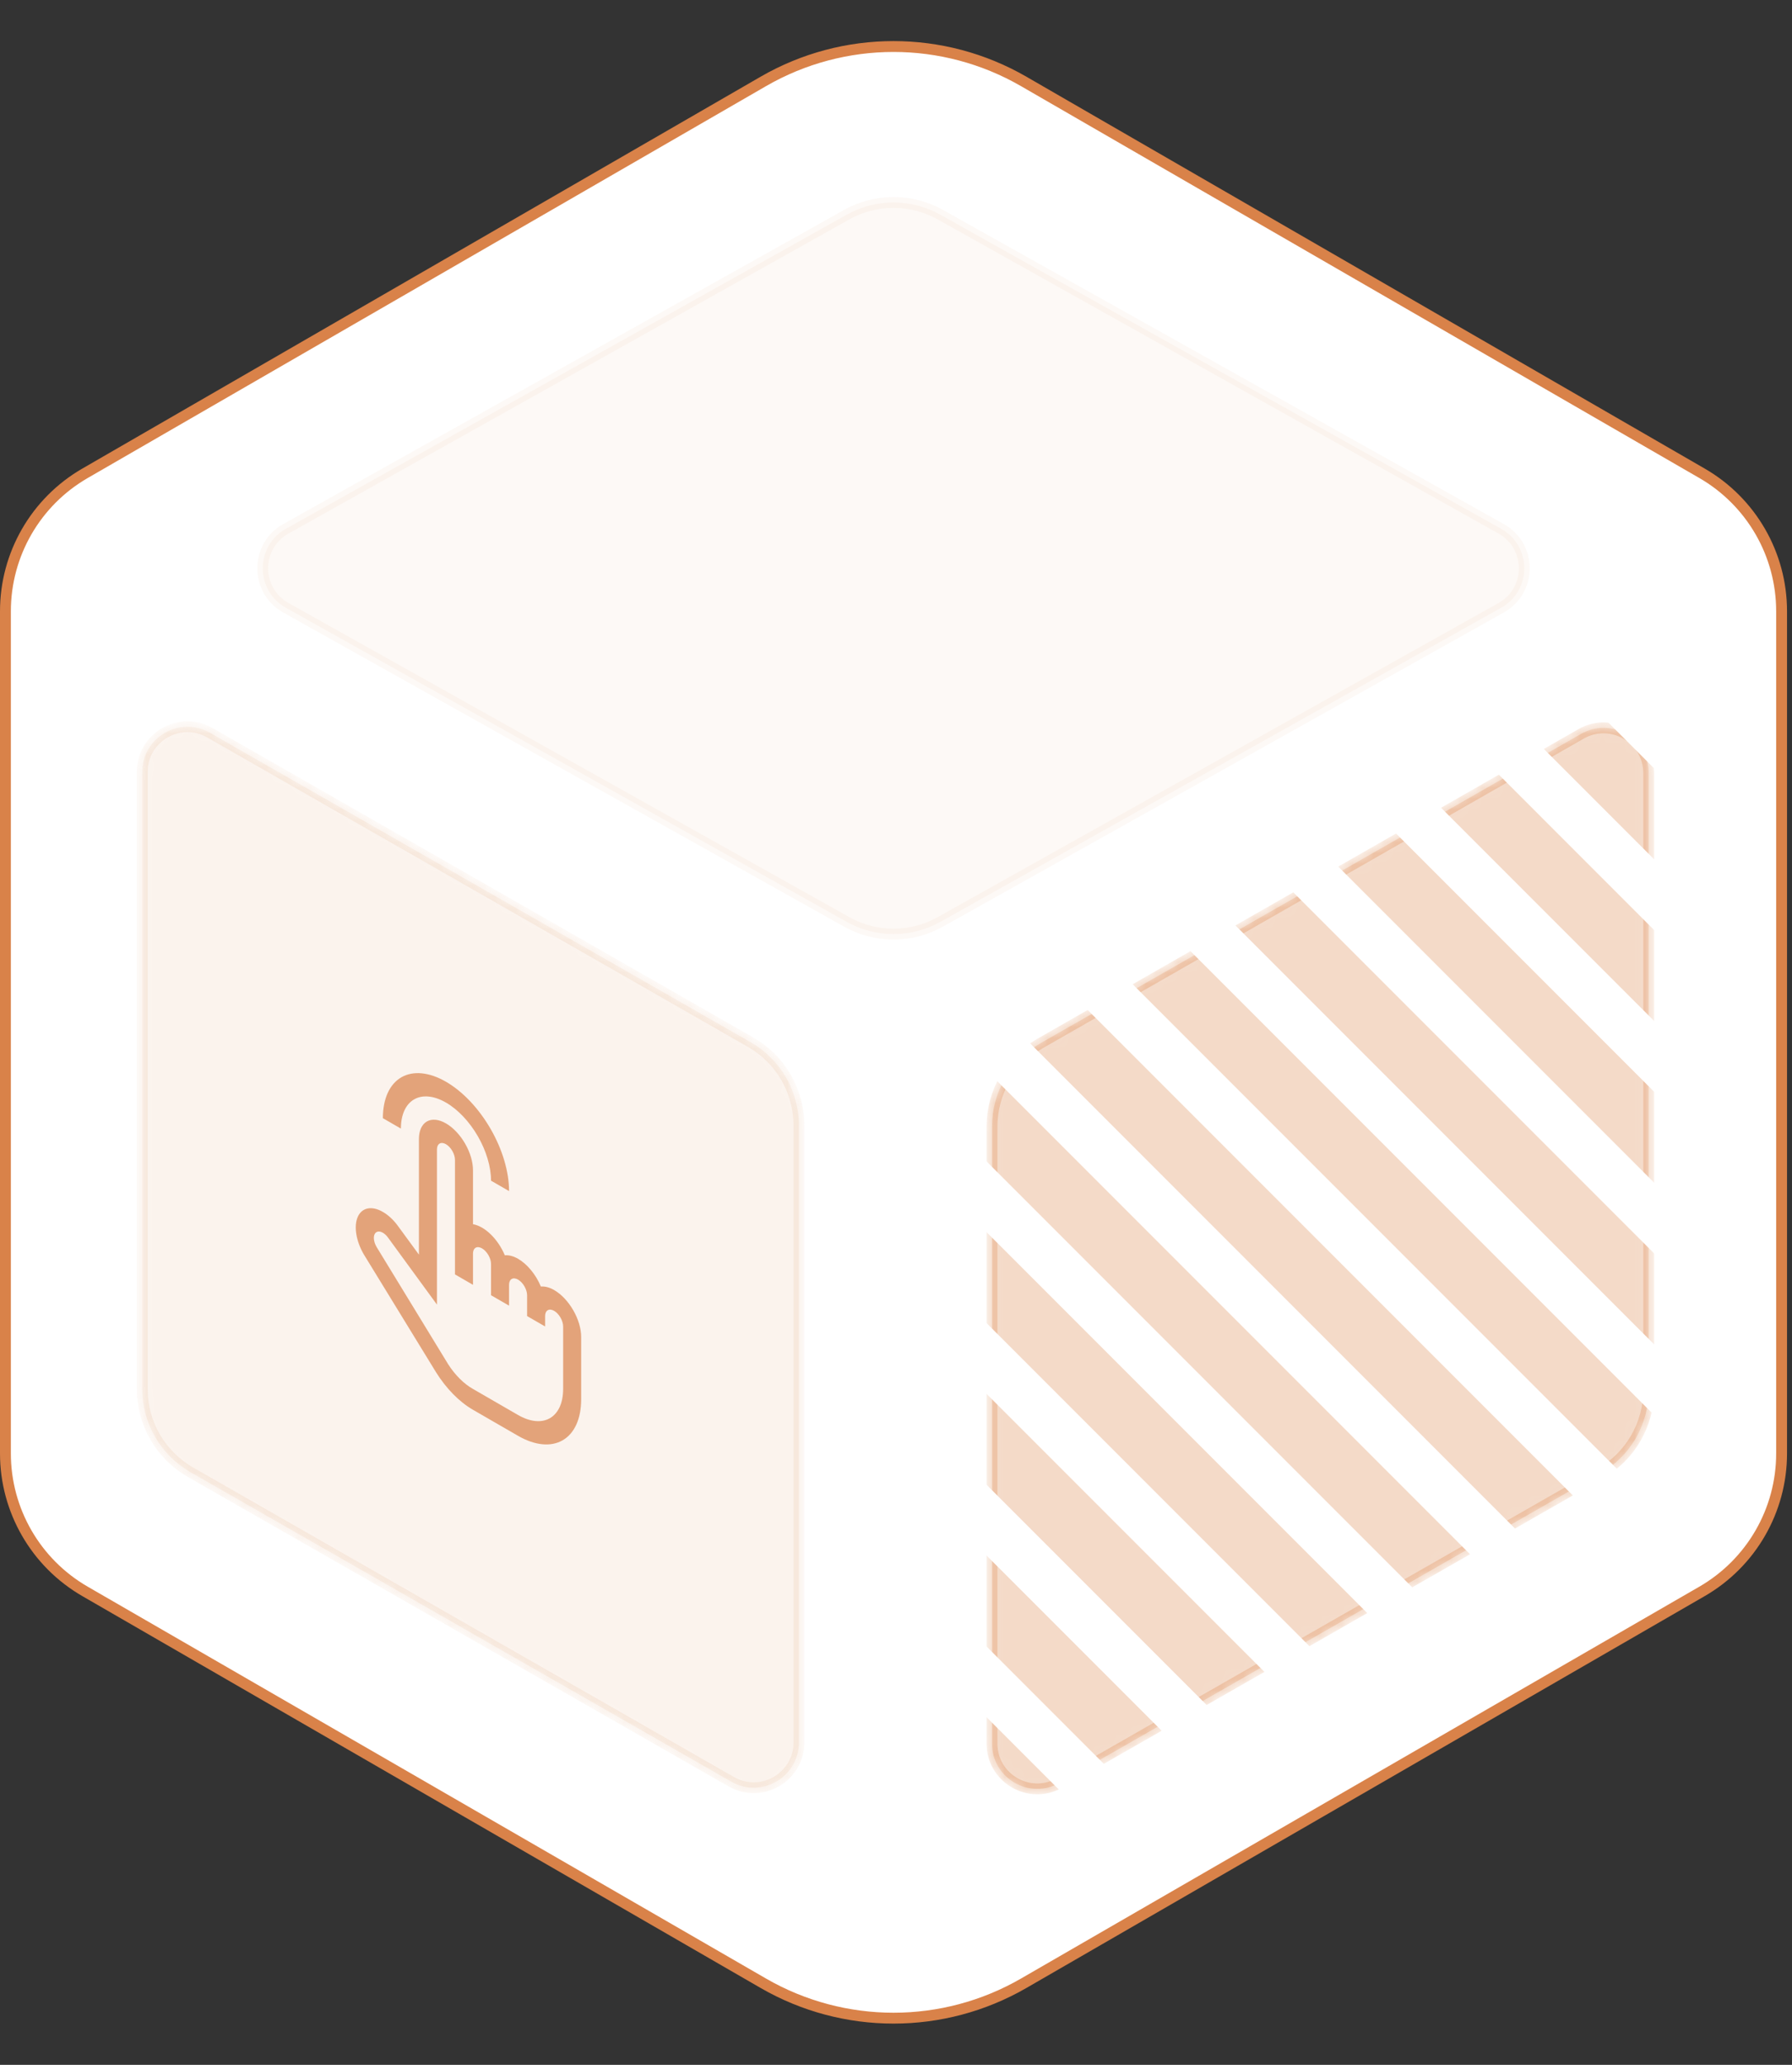 <?xml version="1.0" encoding="UTF-8"?> <svg xmlns="http://www.w3.org/2000/svg" width="165" height="190" viewBox="0 0 165 190" fill="none"><rect x="0" y="0" width="165" height="190" fill="#333333" stroke="none"/><path d="M70.282 7.493C77.701 3.21 86.841 3.21 94.26 7.493L156.716 43.552C161.249 46.169 164.042 51.007 164.042 56.242V133.743C164.042 138.978 161.249 143.816 156.716 146.433L94.26 182.492C86.841 186.775 77.701 186.775 70.282 182.492L7.827 146.433C3.293 143.816 0.5 138.978 0.5 133.743V56.242C0.5 51.007 3.293 46.169 7.827 43.552L70.282 7.493Z" fill="white" stroke="#D98249"></path><path opacity="0.05" d="M77.96 19.754C80.638 18.255 83.903 18.255 86.581 19.754L138.22 48.659C141.059 50.248 141.059 54.334 138.22 55.923L86.581 84.828C83.903 86.328 80.638 86.328 77.96 84.828L26.321 55.923C23.482 54.334 23.482 50.248 26.321 48.659L77.96 19.754Z" fill="#D98249" stroke="#D98249"></path><mask id="mask0_3_5199" style="mask-type:alpha" maskUnits="userSpaceOnUse" x="12" y="66" width="63" height="100"><path d="M73.562 103.668C73.562 100.502 71.867 97.579 69.119 96.007L19.325 67.531C16.55 65.944 13.096 67.948 13.096 71.144V127.916C13.096 131.082 14.792 134.005 17.54 135.577L67.334 164.053C70.109 165.64 73.562 163.637 73.562 160.44V103.668Z" fill="#E87941" stroke="#D98249"></path></mask><g mask="url(#mask0_3_5199)"><path opacity="0.1" d="M73.562 103.562C73.562 100.396 71.867 97.473 69.119 95.901L19.325 67.424C16.55 65.837 13.096 67.841 13.096 71.038V127.809C13.096 130.975 14.792 133.899 17.54 135.47L67.334 163.947C70.109 165.534 73.562 163.53 73.562 160.334V103.562Z" fill="#D98249" stroke="#D98249"></path></g><g opacity="0.7" clip-path="url(#clip0_3_5199)"><rect width="30.667" height="30.667" transform="matrix(0.866 0.5 0 1 30.273 92.35)" fill="white" fill-opacity="0.01" style="mix-blend-mode:multiply"></rect><path d="M46.872 109.6L45.212 108.642C45.212 107.371 44.775 105.899 43.997 104.552C43.218 103.204 42.163 102.089 41.062 101.454C39.962 100.819 38.906 100.714 38.128 101.163C37.35 101.613 36.913 102.579 36.913 103.85L35.253 102.892C35.253 101.112 35.865 99.759 36.954 99.13C38.044 98.501 39.522 98.648 41.062 99.537C42.603 100.427 44.081 101.987 45.17 103.874C46.26 105.761 46.872 107.821 46.872 109.6Z" fill="#D98249"></path><path d="M51.022 118.704C50.593 118.458 50.172 118.348 49.802 118.383C49.578 117.844 49.268 117.327 48.901 116.881C48.534 116.434 48.121 116.072 47.702 115.829C47.273 115.583 46.852 115.473 46.482 115.508C46.18 114.785 45.726 114.109 45.194 113.589C44.662 113.07 44.083 112.738 43.552 112.647V107.683C43.552 106.921 43.29 106.038 42.823 105.229C42.356 104.42 41.723 103.752 41.062 103.371C40.402 102.989 39.769 102.927 39.302 103.196C38.835 103.466 38.573 104.046 38.573 104.808V115.446L36.722 112.92C36.297 112.311 35.782 111.818 35.253 111.517C34.759 111.23 34.276 111.119 33.865 111.199C33.454 111.278 33.134 111.543 32.946 111.961C32.757 112.379 32.708 112.931 32.806 113.547C32.903 114.162 33.143 114.813 33.493 115.417L40.133 126.246C41.073 127.76 42.291 128.999 43.552 129.725L47.702 132.121C49.243 133.01 50.72 133.157 51.81 132.528C52.899 131.899 53.511 130.546 53.511 128.767V123.017C53.511 122.254 53.249 121.371 52.782 120.563C52.315 119.754 51.682 119.085 51.022 118.704ZM51.852 127.808C51.852 129.079 51.414 130.045 50.636 130.495C49.858 130.944 48.803 130.839 47.702 130.204L43.552 127.808C42.713 127.336 41.899 126.525 41.262 125.527L34.663 114.722C34.51 114.455 34.424 114.164 34.423 113.912C34.423 113.734 34.466 113.585 34.547 113.48C34.628 113.375 34.744 113.32 34.882 113.32C35.02 113.32 35.174 113.375 35.327 113.48C35.481 113.585 35.627 113.734 35.751 113.912L40.233 120.046V105.767C40.233 105.512 40.32 105.319 40.475 105.229C40.631 105.139 40.842 105.16 41.062 105.287C41.282 105.414 41.494 105.637 41.649 105.907C41.805 106.176 41.892 106.471 41.892 106.725V117.267L43.552 118.225V115.35C43.552 115.096 43.64 114.902 43.795 114.813C43.951 114.723 44.162 114.744 44.382 114.871C44.602 114.998 44.813 115.221 44.969 115.49C45.125 115.76 45.212 116.054 45.212 116.308V119.183L46.872 120.142V118.225C46.872 117.971 46.959 117.777 47.115 117.688C47.271 117.598 47.482 117.619 47.702 117.746C47.922 117.873 48.133 118.096 48.289 118.365C48.444 118.635 48.532 118.929 48.532 119.183V121.1L50.192 122.058V121.1C50.192 120.846 50.279 120.652 50.435 120.563C50.59 120.473 50.802 120.494 51.022 120.621C51.242 120.748 51.453 120.971 51.608 121.24C51.764 121.51 51.852 121.804 51.852 122.058V127.808Z" fill="#D98249"></path></g><mask id="mask1_3_5199" style="mask-type:alpha" maskUnits="userSpaceOnUse" x="90" y="66" width="63" height="100"><path d="M151.806 127.915C151.806 131.081 150.11 134.005 147.362 135.576L97.568 164.053C94.793 165.64 91.339 163.636 91.339 160.44V103.668C91.339 100.502 93.035 97.579 95.783 96.007L145.577 67.53C148.352 65.943 151.806 67.947 151.806 71.144V127.915Z" fill="#E87941" stroke="#D98249"></path></mask><g mask="url(#mask1_3_5199)"><path opacity="0.3" d="M151.806 127.915C151.806 131.081 150.11 134.005 147.362 135.576L97.568 164.053C94.793 165.64 91.339 163.636 91.339 160.44V103.668C91.339 100.502 93.035 97.579 95.783 96.007L145.577 67.53C148.352 65.943 151.806 67.947 151.806 71.144V127.915Z" fill="#D98249" stroke="#D98249"></path><rect x="94.929" y="214.397" width="130.463" height="156.802" transform="rotate(-135 94.929 214.397)" stroke="#D98249"></rect><line x1="93.302" y1="216.731" x2="0.344" y2="123.773" stroke="white" stroke-width="4.603"></line><line x1="100.741" y1="209.293" x2="7.783" y2="116.334" stroke="white" stroke-width="4.603"></line><line x1="108.18" y1="201.854" x2="15.222" y2="108.896" stroke="white" stroke-width="4.603"></line><line x1="115.618" y1="194.415" x2="22.66" y2="101.457" stroke="white" stroke-width="4.603"></line><line x1="123.057" y1="186.976" x2="30.099" y2="94.018" stroke="white" stroke-width="4.603"></line><line x1="130.496" y1="179.537" x2="37.538" y2="86.579" stroke="white" stroke-width="4.603"></line><line x1="137.935" y1="172.099" x2="44.977" y2="79.141" stroke="white" stroke-width="4.603"></line><line x1="145.374" y1="164.66" x2="52.416" y2="71.701" stroke="white" stroke-width="4.603"></line><line x1="152.813" y1="157.221" x2="59.855" y2="64.263" stroke="white" stroke-width="4.603"></line><line x1="160.252" y1="149.782" x2="67.293" y2="56.824" stroke="white" stroke-width="4.603"></line><line x1="167.69" y1="142.343" x2="74.732" y2="49.385" stroke="white" stroke-width="4.603"></line><line x1="175.129" y1="134.904" x2="82.171" y2="41.946" stroke="white" stroke-width="4.603"></line><line x1="182.568" y1="127.465" x2="89.61" y2="34.507" stroke="white" stroke-width="4.603"></line><line x1="190.007" y1="120.027" x2="97.049" y2="27.068" stroke="white" stroke-width="4.603"></line><line x1="197.446" y1="112.588" x2="104.487" y2="19.63" stroke="white" stroke-width="4.603"></line><line x1="204.884" y1="105.149" x2="111.926" y2="12.191" stroke="white" stroke-width="4.603"></line></g><defs><clipPath id="clip0_3_5199"><rect width="30.667" height="30.667" fill="white" transform="matrix(0.866 0.5 0 1 30.273 92.35)"></rect></clipPath></defs></svg> 